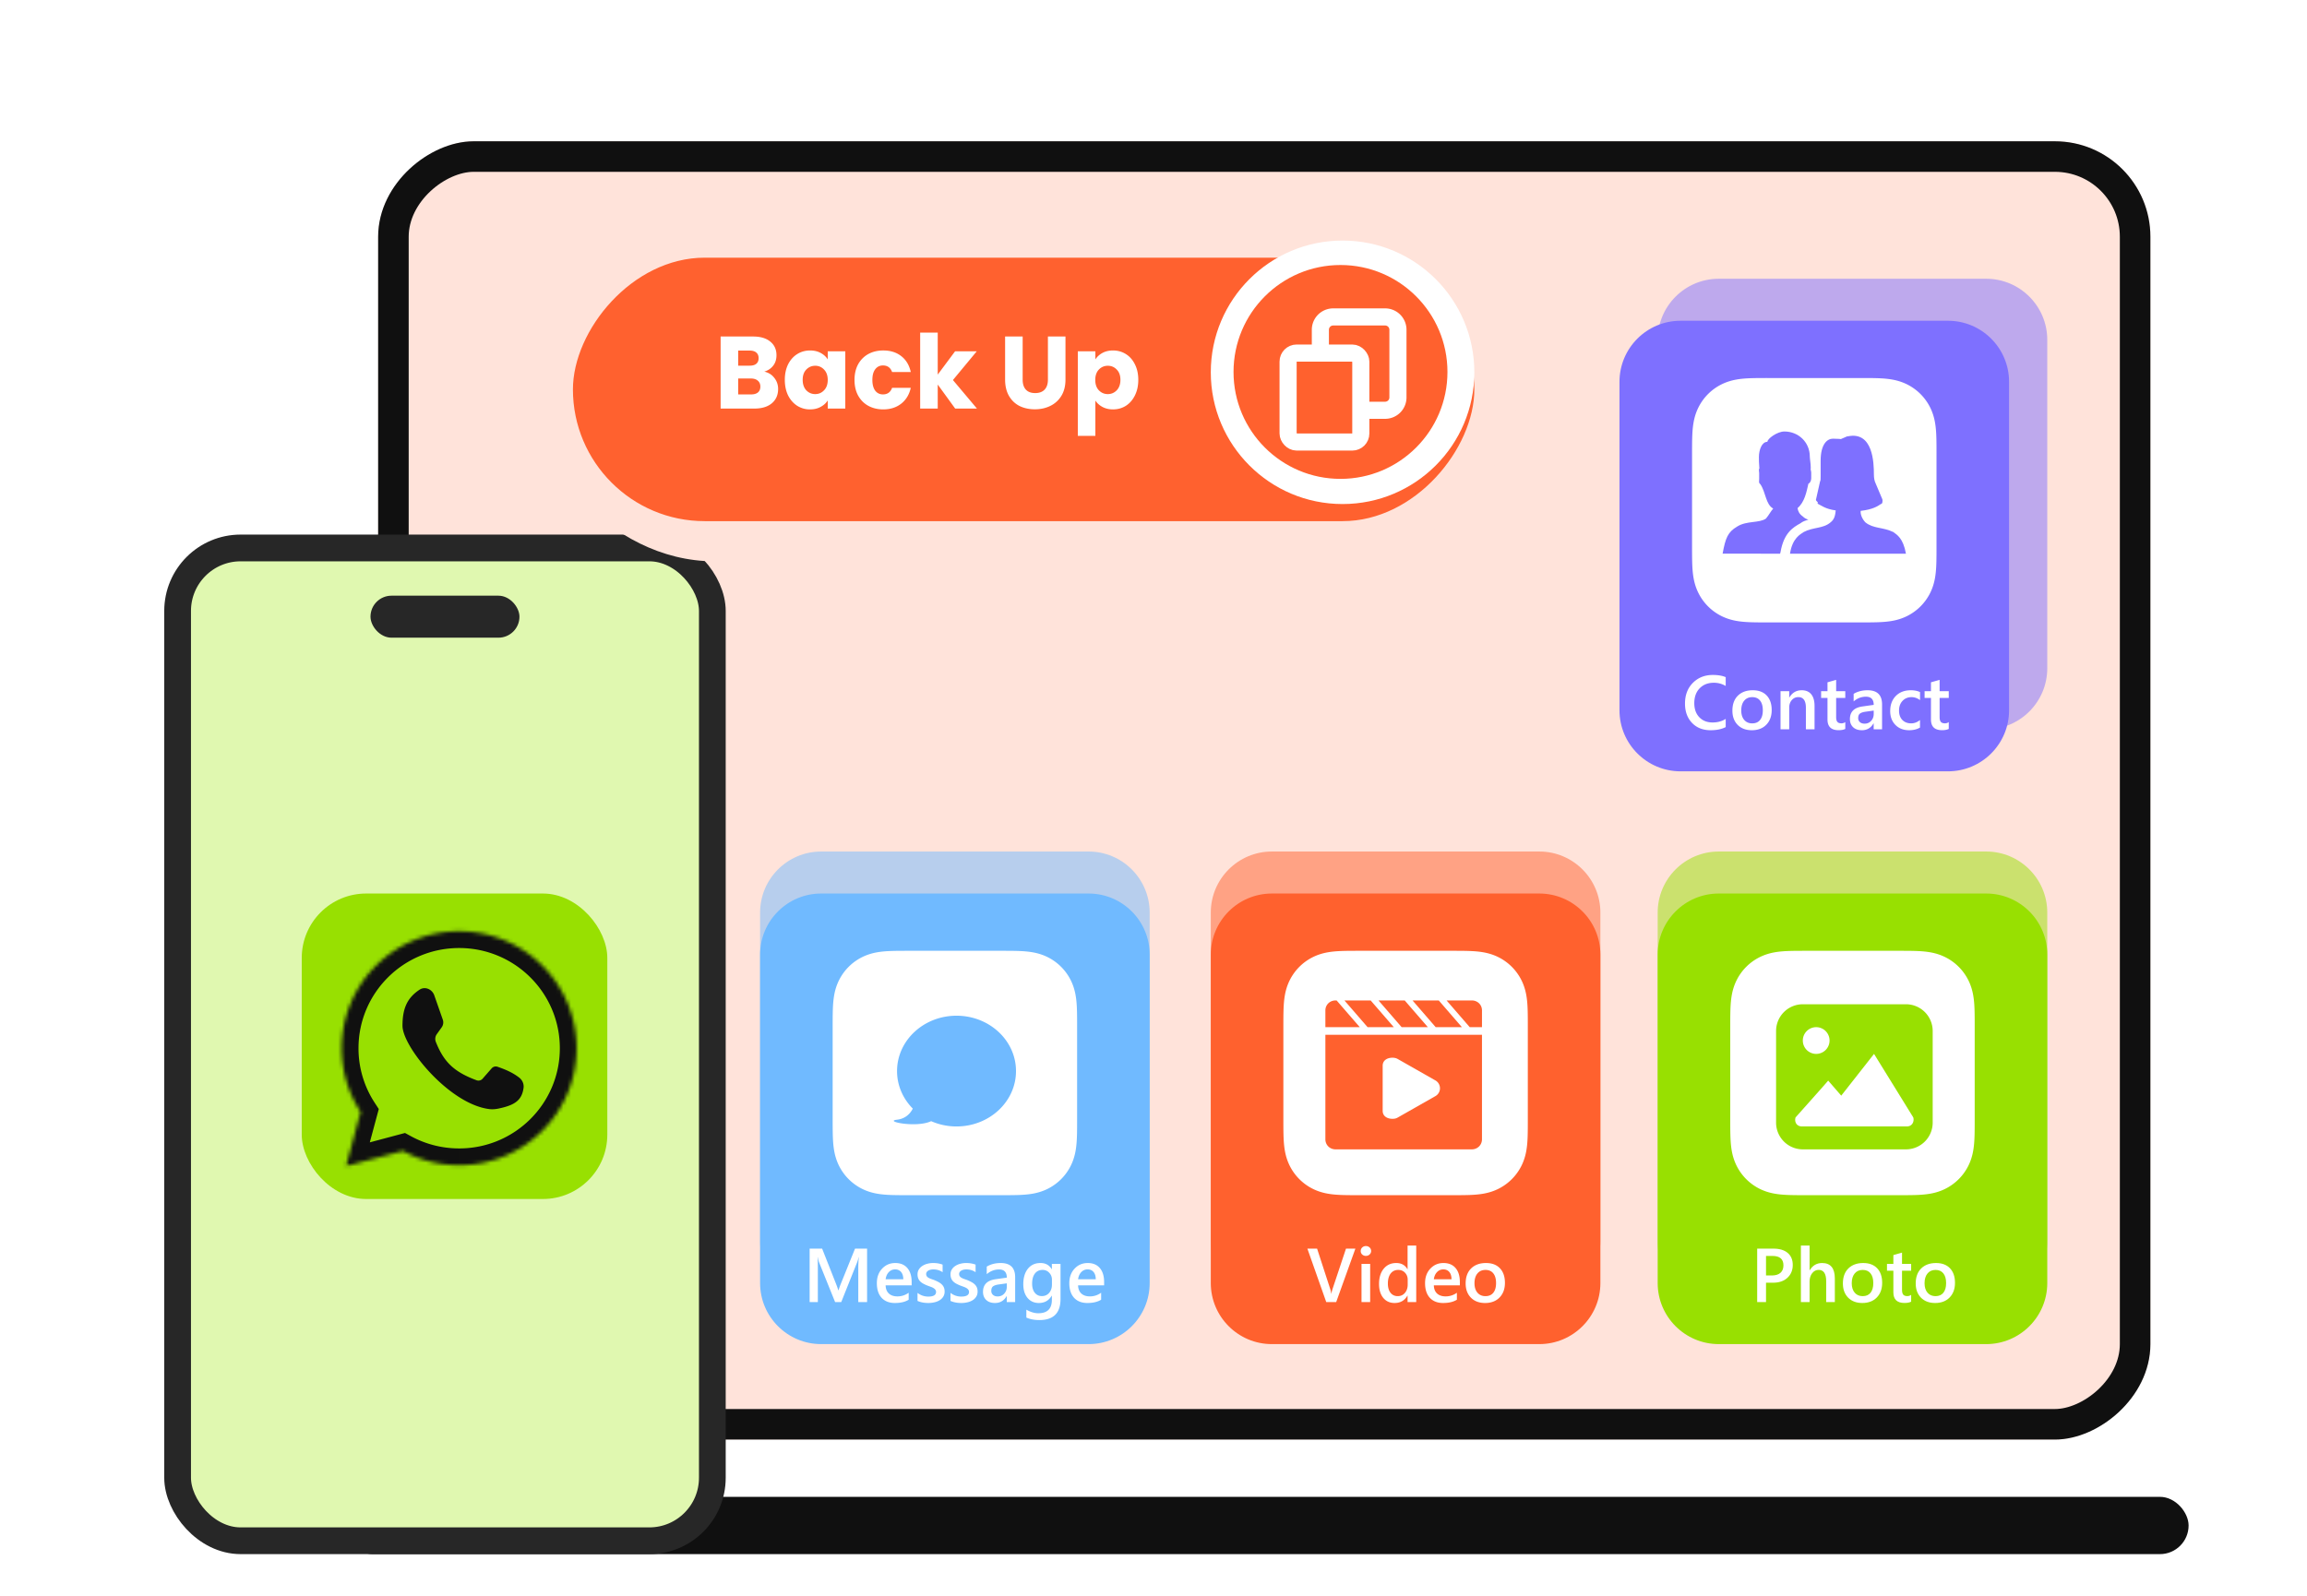 <svg xmlns="http://www.w3.org/2000/svg" width="604" height="418" fill="none"><g filter="url(#a)"><rect width="340" height="464" x="563" y="37" fill="#FFE3DA" rx="25" transform="rotate(90 563 37)"/><rect width="332" height="456" x="559" y="41" stroke="#101010" stroke-width="8" rx="21" transform="rotate(90 559 41)"/></g><rect width="483" height="15" x="90" y="392" fill="#101010" rx="7.5"/><rect width="39" height="11" x="100" y="156" fill="#272727" rx="5.5"/><rect width="140" height="260" x="46.5" y="143.5" fill="#E0F8B0" stroke="#272727" stroke-width="7" rx="16.5"/><rect width="80" height="80" x="79" y="234" fill="#98E001" rx="16.863"/><mask id="b" fill="#fff"><path fill-rule="evenodd" d="M120.216 305.15c16.981 0 30.747-13.715 30.747-30.634 0-16.918-13.766-30.633-30.747-30.633s-30.747 13.715-30.747 30.633c0 6.15 1.819 11.877 4.95 16.675l-3.814 14.183 14.868-3.969a30.7 30.7 0 0 0 14.743 3.745" clip-rule="evenodd"/></mask><path fill="#101010" d="m94.419 291.191 4.242 1.141.51-1.896-1.074-1.645zm-3.814 14.183-4.242-1.14-1.976 7.346 7.35-1.962zm14.868-3.969 2.103-3.856-1.541-.84-1.695.452zm41.097-26.889c0 14.478-11.784 26.241-26.354 26.241v8.785c19.391 0 35.139-15.666 35.139-35.026zm-26.354-26.241c14.57 0 26.354 11.764 26.354 26.241h8.785c0-19.359-15.748-35.026-35.139-35.026zm-26.355 26.241c0-14.477 11.784-26.241 26.355-26.241v-8.785c-19.392 0-35.14 15.667-35.14 35.026zm4.236 14.275a26 26 0 0 1-4.236-14.275h-8.785a34.8 34.8 0 0 0 5.664 19.076zm-3.25 17.724 3.814-14.183-8.484-2.281-3.814 14.183zm9.493-9.354-14.868 3.97 2.265 8.487 14.869-3.969zm15.876 3.596c-4.59 0-8.892-1.164-12.64-3.208l-4.206 7.712a35.1 35.1 0 0 0 16.846 4.281z" mask="url(#b)"/><path fill="#101010" d="m113.706 260.68 2.224 6.351a2.2 2.2 0 0 1-.286 2.002l-1.28 1.791a2.12 2.12 0 0 0-.264 2.01c2.077 5.265 4.761 7.881 10.671 10.07a1.44 1.44 0 0 0 1.578-.409l2.367-2.705a1.44 1.44 0 0 1 1.557-.419c2.653.921 4.169 1.708 5.615 2.801.849.642 1.329 1.68 1.185 2.734-.447 3.273-2.32 4.524-6.541 5.406-.78.163-1.58.24-2.372.146-10.491-1.245-22.785-16.303-22.785-21.83 0-4.584 1.266-7.322 4.474-9.447 1.429-.947 3.291-.12 3.857 1.499"/><rect width="39" height="11" x="97" y="156" fill="#272727" rx="5.5"/><g filter="url(#c)" opacity=".5"><path fill="#FF612E" d="M403 223h-70c-8.837 0-16 7.163-16 16v86c0 8.837 7.163 16 16 16h70c8.837 0 16-7.163 16-16v-86c0-8.837-7.163-16-16-16"/></g><g filter="url(#d)" opacity=".5"><path fill="#7E70FF" d="M520 73h-70c-8.837 0-16 7.163-16 16v86c0 8.837 7.163 16 16 16h70c8.837 0 16-7.163 16-16V89c0-8.837-7.163-16-16-16"/></g><g filter="url(#e)" opacity=".5"><path fill="#70BAFF" d="M285 223h-70c-8.837 0-16 7.163-16 16v86c0 8.837 7.163 16 16 16h70c8.837 0 16-7.163 16-16v-86c0-8.837-7.163-16-16-16"/></g><g filter="url(#f)" opacity=".5"><path fill="#98E001" d="M520 223h-70c-8.837 0-16 7.163-16 16v86c0 8.837 7.163 16 16 16h70c8.837 0 16-7.163 16-16v-86c0-8.837-7.163-16-16-16"/></g><g filter="url(#g)"><path fill="#FF612E" d="M403 234h-70c-8.837 0-16 7.163-16 16v86c0 8.837 7.163 16 16 16h70c8.837 0 16-7.163 16-16v-86c0-8.837-7.163-16-16-16"/></g><path fill="#fff" d="M354.857 326.996 349.828 341h-2.598l-4.941-14.004h2.539l3.457 10.625q.166.508.254 1.182h.039q.069-.557.283-1.201l3.535-10.606zm2.745 1.904q-.558 0-.957-.361a1.2 1.2 0 0 1-.391-.918q0-.556.391-.928.399-.37.957-.371.576 0 .976.371.4.372.401.928 0 .527-.401.908a1.38 1.38 0 0 1-.976.371m1.123 12.1h-2.266v-10h2.266zm12.06 0h-2.265v-1.699h-.04q-1.093 1.933-3.369 1.933-1.845 0-2.959-1.338-1.103-1.347-1.103-3.662 0-2.48 1.221-3.974 1.23-1.494 3.271-1.494 2.022 0 2.939 1.621h.04v-6.192h2.265zm-2.236-4.57v-1.309q0-1.065-.694-1.807-.693-.742-1.767-.742-1.27 0-2.002.948-.723.947-.723 2.626 0 1.524.694 2.413.703.879 1.884.879 1.162 0 1.885-.85.723-.86.723-2.158m13.662.185h-6.816q.039 1.388.849 2.139.82.752 2.246.752a4.94 4.94 0 0 0 2.94-.957v1.826q-1.368.86-3.614.859-2.207 0-3.466-1.357-1.25-1.368-1.25-3.838 0-2.334 1.377-3.799 1.386-1.474 3.437-1.474 2.05 0 3.174 1.318 1.123 1.319 1.123 3.662zm-2.188-1.601q-.009-1.221-.576-1.895-.566-.683-1.562-.683-.977 0-1.66.712-.674.713-.83 1.866zm8.78 6.22q-2.315 0-3.701-1.396-1.377-1.407-1.377-3.721 0-2.519 1.435-3.935 1.445-1.416 3.887-1.416 2.344 0 3.652 1.377 1.31 1.377 1.309 3.818 0 2.392-1.416 3.838-1.407 1.435-3.789 1.435m.107-8.662q-1.328 0-2.099.928-.772.927-.772 2.559 0 1.572.781 2.48.782.899 2.09.899 1.338 0 2.051-.889.723-.89.723-2.529 0-1.651-.723-2.549-.713-.899-2.051-.899"/><path fill="#fff" fill-rule="evenodd" d="M400 269.02q.001-1.147-.004-2.293c-.005-.643-.012-1.288-.029-1.931-.037-1.402-.121-2.817-.369-4.203-.253-1.408-.666-2.718-1.317-3.997a13.43 13.43 0 0 0-5.877-5.877c-1.278-.65-2.587-1.063-3.994-1.316-1.388-.249-2.803-.332-4.205-.37q-.966-.024-1.932-.029-1.146-.005-2.293-.004h-23.96q-1.145-.001-2.292.004-.967.005-1.932.029c-1.402.038-2.818.121-4.205.37-1.406.253-2.716.666-3.994 1.316a13.43 13.43 0 0 0-5.876 5.877c-.652 1.279-1.065 2.589-1.318 3.997-.248 1.386-.332 2.801-.369 4.203a96 96 0 0 0-.029 1.931q-.006 1.147-.005 2.293v23.96q-.001 1.147.005 2.293.005.966.029 1.931c.037 1.402.121 2.817.369 4.204.253 1.408.666 2.718 1.318 3.997a13.4 13.4 0 0 0 2.472 3.402 13.4 13.4 0 0 0 3.404 2.474c1.278.65 2.588 1.063 3.994 1.316 1.387.248 2.803.333 4.205.37q.965.024 1.932.029 1.147.005 2.292.004h23.96q1.147.001 2.293-.004a96 96 0 0 0 1.932-.029c1.402-.037 2.817-.122 4.205-.37 1.407-.253 2.716-.666 3.994-1.316a13.4 13.4 0 0 0 3.404-2.474 13.4 13.4 0 0 0 2.473-3.402c.651-1.279 1.064-2.589 1.317-3.997.248-1.387.332-2.802.369-4.204.017-.643.024-1.288.029-1.931q.005-1.147.004-2.293z" clip-rule="evenodd"/><path fill="#FF612E" fill-rule="evenodd" d="m358.854 262 6.06 7h-6.865l-6.061-7zm17.831 0 6.059 7h-6.864l-6.061-7zm-8.914 0 6.061 7h-6.866l-6.06-7zm17.56 0c1.513 0 2.673 1.138 2.669 2.624V269h-3.207l-6.061-7zm-35.39 0 6.065 7H347v-4.376c0-1.486 1.161-2.624 2.674-2.624zM347 298.354c0 1.499 1.16 2.646 2.673 2.646h35.654c1.513 0 2.673-1.147 2.673-2.646V271h-41zM364.57 277c-1.371 0-2.57.673-2.57 2.104v11.792c0 1.43 1.199 2.104 2.57 2.104.514 0 .943-.082 1.372-.335l9.774-5.557a2.367 2.367 0 0 0 0-4.212l-9.774-5.561c-.429-.253-.942-.335-1.372-.335" clip-rule="evenodd"/><g filter="url(#h)"><path fill="#98E001" d="M520 234h-70c-8.837 0-16 7.163-16 16v86c0 8.837 7.163 16 16 16h70c8.837 0 16-7.163 16-16v-86c0-8.837-7.163-16-16-16"/></g><path fill="#fff" fill-rule="evenodd" d="M517 269.02q.001-1.147-.004-2.293c-.005-.643-.012-1.288-.029-1.931-.037-1.402-.121-2.817-.369-4.203-.253-1.408-.666-2.718-1.317-3.997a13.43 13.43 0 0 0-5.877-5.877c-1.278-.65-2.587-1.063-3.994-1.316-1.388-.249-2.803-.332-4.205-.37q-.966-.024-1.932-.029-1.146-.005-2.293-.004h-23.96q-1.145-.001-2.292.004-.967.005-1.932.029c-1.402.038-2.818.121-4.205.37-1.406.253-2.716.666-3.994 1.316a13.43 13.43 0 0 0-5.876 5.877c-.652 1.279-1.065 2.589-1.318 3.997-.248 1.386-.332 2.801-.369 4.203a96 96 0 0 0-.029 1.931q-.006 1.147-.005 2.293v23.96q-.001 1.147.005 2.293.005.966.029 1.931c.037 1.402.121 2.817.369 4.204.253 1.408.666 2.718 1.318 3.997a13.4 13.4 0 0 0 2.472 3.402 13.4 13.4 0 0 0 3.404 2.474c1.278.65 2.588 1.063 3.994 1.316 1.387.248 2.803.333 4.205.37q.965.024 1.932.029 1.147.005 2.292.004h23.96q1.147.001 2.293-.004a96 96 0 0 0 1.932-.029c1.402-.037 2.817-.122 4.205-.37 1.407-.253 2.716-.666 3.994-1.316a13.4 13.4 0 0 0 3.404-2.474 13.4 13.4 0 0 0 2.473-3.402c.651-1.279 1.064-2.589 1.317-3.997.248-1.387.332-2.802.369-4.204.017-.643.024-1.288.029-1.931q.005-1.147.004-2.293z" clip-rule="evenodd"/><path fill="#98E001" fill-rule="evenodd" d="M499 301a7 7 0 0 0 7-7v-24a7 7 0 0 0-7-7h-27a7 7 0 0 0-7 7v24a7 7 0 0 0 7 7h27m-11.777-6h-15.407c-1.588 0-2.049-1.367-1.712-2.374q8.185-9.173 8.538-9.631l3.415 3.94L490.645 276l10.269 16.626c.303.971-.177 2.374-1.712 2.374zm-9.248-20.025a3.503 3.503 0 0 0 0-4.95 3.503 3.503 0 0 0-4.95 0 3.503 3.503 0 0 0 0 4.95 3.503 3.503 0 0 0 4.95 0" clip-rule="evenodd"/><path fill="#fff" d="M462.365 335.922V341h-2.314v-14.004h4.248q2.412 0 3.74 1.123 1.328 1.124 1.328 3.164t-1.387 3.34q-1.386 1.299-3.75 1.299zm0-7.012v5.117h1.504q1.494 0 2.276-.693.78-.693.781-1.953 0-2.47-2.871-2.471zM480.383 341h-2.266v-5.469q0-2.969-1.982-2.969-.996 0-1.68.86t-.684 2.197V341h-2.275v-14.805h2.275v6.465h.04q1.132-1.894 3.242-1.894 3.33 0 3.33 4.072zm7.187.234q-2.314 0-3.701-1.396-1.377-1.407-1.377-3.721 0-2.519 1.436-3.935 1.445-1.416 3.886-1.416 2.344 0 3.653 1.377 1.308 1.377 1.308 3.818 0 2.392-1.416 3.838-1.406 1.435-3.789 1.435m.108-8.662q-1.329 0-2.1.928-.771.927-.771 2.559 0 1.572.781 2.48.781.899 2.09.899 1.337 0 2.051-.889.722-.89.722-2.529 0-1.651-.722-2.549-.714-.899-2.051-.899m12.685 8.321q-.663.332-1.748.332-2.91 0-2.91-2.793v-5.655h-1.67V331h1.67v-2.314l2.266-.645V331h2.392v1.777h-2.392v5q0 .89.322 1.27.322.381 1.074.381.576 0 .996-.332zm6.27.341q-2.315 0-3.701-1.396-1.377-1.407-1.377-3.721 0-2.519 1.435-3.935 1.446-1.416 3.887-1.416 2.344 0 3.652 1.377 1.31 1.377 1.309 3.818 0 2.392-1.416 3.838-1.407 1.435-3.789 1.435m.107-8.662q-1.328 0-2.099.928-.772.927-.772 2.559 0 1.572.781 2.48.782.899 2.09.899 1.338 0 2.051-.889.723-.89.723-2.529 0-1.651-.723-2.549-.713-.899-2.051-.899"/><g filter="url(#i)"><path fill="#7E70FF" d="M510 84h-70c-8.837 0-16 7.163-16 16v86c0 8.837 7.163 16 16 16h70c8.837 0 16-7.163 16-16v-86c0-8.837-7.163-16-16-16"/></g><path fill="#fff" fill-rule="evenodd" d="M507 119.02q.001-1.146-.004-2.293c-.005-.643-.012-1.288-.029-1.931-.037-1.402-.121-2.817-.369-4.203-.253-1.408-.666-2.718-1.317-3.997a13.43 13.43 0 0 0-5.877-5.877c-1.278-.65-2.587-1.063-3.994-1.316-1.388-.25-2.803-.332-4.205-.37a97 97 0 0 0-1.932-.029Q488.127 99 486.98 99h-23.96q-1.145-.001-2.292.004-.967.005-1.932.03c-1.402.037-2.818.12-4.205.37-1.406.252-2.716.665-3.994 1.315a13.43 13.43 0 0 0-5.876 5.877c-.652 1.279-1.065 2.589-1.318 3.997-.248 1.386-.332 2.801-.369 4.203a96 96 0 0 0-.029 1.931q-.006 1.147-.005 2.293v23.96q-.001 1.146.005 2.293.005.965.029 1.931c.037 1.402.121 2.817.369 4.204.253 1.408.666 2.718 1.318 3.997a13.4 13.4 0 0 0 2.472 3.402 13.4 13.4 0 0 0 3.404 2.474c1.278.65 2.588 1.063 3.994 1.316 1.387.248 2.803.333 4.205.37q.965.024 1.932.029 1.147.005 2.292.004h23.96q1.147.001 2.293-.004a96 96 0 0 0 1.932-.029c1.402-.037 2.817-.122 4.205-.37 1.407-.253 2.716-.666 3.994-1.316a13.4 13.4 0 0 0 3.404-2.474 13.4 13.4 0 0 0 2.473-3.402c.651-1.279 1.064-2.589 1.317-3.997.248-1.387.332-2.802.369-4.204.017-.643.024-1.288.029-1.931q.005-1.147.004-2.293z" clip-rule="evenodd"/><path fill="#7E70FF" fill-rule="evenodd" d="M488.388 136.802c2.098 1.688 4.566 1.206 7.303 2.532.965.723 2.569 1.568 3.309 5.666h-30.354c.616-4.098 2.727-5.063 3.578-5.666 2.468-1.326 5.059-.844 7.034-2.532 1.109-.843 1.234-2.048 1.357-3.134-2.715-.362-3.837-1.325-4.812-1.808.486-.24-.371-.602-.371-.964l1.111-4.943c.123.159.123-.964.123-1.325v-3.979c0-4.339 1.728-5.767 3.208-5.767 1.358 0 2.098.102 2.098.102l1.111-.482c.246-.121.493-.241.739-.241 6.541-1.327 6.788 6.871 6.788 10.005 0 .844.123 1.687.493 2.411l1.728 4.099c.123.361 0 1.28-.37 1.205-.864.602-2.175 1.446-5.307 1.808-.123.965.434 2.17 1.234 3.013m-14.93-.723c-.741.242-1.515.483-2.085.965-1.965 1.085-4.332 2.531-5.195 7.473l-.124.483H451c.741-4.098 1.358-5.666 3.825-7.113 2.468-1.566 5.747-.843 7.527-2.085.864-1.048 1.234-1.892 1.895-2.615-2.018-1.131-1.895-4.219-3.375-6.39-.494-.361-.3-.844-.3-1.446v-1.446c0-.483-.194-.965.053-1.206-.123-1.206-.123-2.411-.123-3.014 0-1.808.74-3.978 2.221-3.978 0-.825 2.591-2.707 4.441-2.707 3.703 0 6.664 2.828 6.664 6.564 0 .603.252 1.808.252 3.014-.129.362.118.723.118 1.206v1.446c0 .603-.247 1.215-.74 1.447-.494 2.17-.987 4.822-2.839 6.389.124.844.495 1.567 1.358 2.169.494.483.987.724 1.481.844" clip-rule="evenodd"/><path fill="#fff" d="M451.809 190.414q-1.582.82-3.936.82-3.047 0-4.883-1.923t-1.836-5.049q0-3.36 2.061-5.43 2.07-2.07 5.224-2.07 2.032 0 3.37.576v2.305a6 6 0 0 0-3.125-.84q-2.276 0-3.692 1.455-1.406 1.454-1.406 3.887 0 2.314 1.318 3.691 1.319 1.367 3.467 1.367 1.983 0 3.438-.937zm6.836.82q-2.314 0-3.702-1.396-1.377-1.407-1.377-3.721 0-2.519 1.436-3.935 1.445-1.416 3.887-1.416 2.344 0 3.652 1.377 1.309 1.376 1.309 3.818 0 2.392-1.416 3.838-1.407 1.435-3.789 1.435m.107-8.662q-1.327 0-2.1.928-.771.927-.771 2.559 0 1.572.781 2.48.782.899 2.09.899 1.338 0 2.051-.889.722-.89.722-2.529 0-1.651-.722-2.549-.713-.899-2.051-.899M475.07 191h-2.265v-5.635q0-2.803-1.983-2.803-1.035 0-1.709.782-.674.771-.674 1.953V191h-2.275v-10h2.275v1.66h.04q1.122-1.894 3.242-1.894 1.63 0 2.49 1.064.86 1.054.859 3.057zm8.047-.107q-.664.332-1.748.332-2.91 0-2.91-2.793v-5.655h-1.67V181h1.67v-2.314l2.266-.645V181h2.392v1.777h-2.392v5q0 .89.322 1.27.322.381 1.074.381.576 0 .996-.332zm9.629.107h-2.197v-1.562h-.039q-1.035 1.796-3.037 1.796-1.475 0-2.315-.8-.83-.801-.83-2.12 0-2.832 3.262-3.3l2.969-.42q0-2.139-2.032-2.139-1.786 0-3.222 1.231v-1.983q1.581-.937 3.652-.937 3.789 0 3.789 3.73zm-2.187-4.912-2.1.293q-.977.126-1.475.478-.488.342-.488 1.211 0 .635.449 1.045.459.4 1.221.401 1.035 0 1.709-.723.684-.732.684-1.836zm12.119 4.453q-1.201.693-2.842.693-2.226 0-3.594-1.386-1.367-1.397-1.367-3.614 0-2.47 1.465-3.964 1.475-1.504 3.935-1.504 1.368 0 2.413.478v2.11q-1.045-.782-2.227-.782-1.436 0-2.354.977-.918.967-.918 2.539 0 1.552.86 2.451.869.899 2.324.899 1.22 0 2.305-.87zm7.529.352q-.664.332-1.748.332-2.91 0-2.91-2.793v-5.655h-1.67V181h1.67v-2.314l2.265-.645V181h2.393v1.777h-2.393v5q0 .89.323 1.27.322.381 1.074.381.576 0 .996-.332z"/><g filter="url(#j)"><path fill="#70BAFF" d="M285 234h-70c-8.837 0-16 7.163-16 16v86c0 8.837 7.163 16 16 16h70c8.837 0 16-7.163 16-16v-86c0-8.837-7.163-16-16-16"/></g><path fill="#fff" fill-rule="evenodd" d="M282 269.02q.001-1.147-.004-2.293c-.005-.643-.012-1.288-.029-1.931-.037-1.402-.121-2.817-.369-4.203-.253-1.408-.666-2.718-1.317-3.997a13.43 13.43 0 0 0-5.877-5.877c-1.278-.65-2.587-1.063-3.994-1.316-1.388-.249-2.803-.332-4.205-.37q-.966-.024-1.932-.029-1.146-.005-2.293-.004h-23.96q-1.145-.001-2.292.004-.967.005-1.932.029c-1.402.038-2.818.121-4.205.37-1.406.253-2.716.666-3.994 1.316a13.43 13.43 0 0 0-5.876 5.877c-.652 1.279-1.065 2.589-1.318 3.997-.248 1.386-.332 2.801-.369 4.203a96 96 0 0 0-.029 1.931q-.006 1.147-.005 2.293v23.96q-.001 1.147.005 2.293.005.966.029 1.931c.037 1.402.121 2.817.369 4.204.253 1.408.666 2.718 1.318 3.997a13.4 13.4 0 0 0 2.472 3.402 13.4 13.4 0 0 0 3.404 2.474c1.278.65 2.588 1.063 3.994 1.316 1.387.248 2.803.333 4.205.37q.965.024 1.932.029 1.147.005 2.292.004h23.96q1.147.001 2.293-.004a96 96 0 0 0 1.932-.029c1.402-.037 2.817-.122 4.205-.37 1.407-.253 2.716-.666 3.994-1.316a13.4 13.4 0 0 0 3.404-2.474 13.4 13.4 0 0 0 2.473-3.402c.651-1.279 1.064-2.589 1.317-3.997.248-1.387.332-2.802.369-4.204.017-.643.024-1.288.029-1.931q.005-1.147.004-2.293z" clip-rule="evenodd"/><path fill="#70BAFF" fill-rule="evenodd" d="M250.43 295c8.6 0 15.571-6.492 15.571-14.5S259.03 266 250.43 266s-15.571 6.492-15.571 14.5c0 3.792 1.563 7.244 4.122 9.827-.66 1.31-1.924 2.654-4.123 2.905-3.604.41 5.067 2.213 8.928.385A16.5 16.5 0 0 0 250.43 295" clip-rule="evenodd"/><path fill="#fff" d="M227.012 341h-2.305v-9.062q0-1.114.137-2.725h-.039q-.215.918-.381 1.318L220.244 341h-1.601l-4.19-10.391q-.176-.459-.371-1.396h-.039q.078.84.078 2.744V341h-2.148v-14.004h3.271l3.682 9.326q.42 1.074.547 1.602h.048q.362-1.104.586-1.641l3.75-9.287h3.155zm11.67-4.385h-6.817q.039 1.388.85 2.139.82.752 2.246.752 1.602 0 2.939-.957v1.826q-1.366.86-3.613.859-2.207 0-3.467-1.357-1.25-1.368-1.25-3.838 0-2.334 1.377-3.799 1.387-1.474 3.438-1.474 2.05 0 3.174 1.318 1.122 1.319 1.123 3.662zm-2.188-1.601q-.009-1.221-.576-1.895-.566-.683-1.563-.683-.976 0-1.66.712-.674.713-.83 1.866zm3.721 5.674v-2.1q1.269.966 2.803.967 2.05 0 2.05-1.211a.93.93 0 0 0-.175-.576 1.6 1.6 0 0 0-.479-.43 3.6 3.6 0 0 0-.703-.332l-.899-.332a10 10 0 0 1-1.113-.518 3.5 3.5 0 0 1-.82-.615 2.4 2.4 0 0 1-.488-.791 2.9 2.9 0 0 1-.166-1.025q0-.723.341-1.27.342-.556.918-.928a4.3 4.3 0 0 1 1.309-.566q.732-.195 1.514-.195 1.386 0 2.48.42v1.982q-1.054-.723-2.422-.723-.43 0-.781.088-.342.088-.586.244-.245.157-.381.381a.88.88 0 0 0-.137.479q0 .322.137.547.137.224.401.4.273.166.644.312.381.138.869.303.645.264 1.153.537.518.274.878.625.362.342.557.801.195.45.195 1.074 0 .762-.351 1.328a2.9 2.9 0 0 1-.938.938 4.3 4.3 0 0 1-1.357.547 6.8 6.8 0 0 1-1.611.185q-1.64 0-2.842-.546m8.633 0v-2.1q1.269.966 2.802.967 2.051 0 2.051-1.211a.93.93 0 0 0-.176-.576 1.6 1.6 0 0 0-.478-.43 3.6 3.6 0 0 0-.703-.332q-.4-.147-.899-.332a10 10 0 0 1-1.113-.518 3.5 3.5 0 0 1-.82-.615 2.4 2.4 0 0 1-.489-.791 2.9 2.9 0 0 1-.166-1.025q0-.723.342-1.27.342-.556.918-.928a4.3 4.3 0 0 1 1.309-.566q.733-.195 1.513-.195 1.388 0 2.481.42v1.982q-1.054-.723-2.422-.723-.43 0-.781.088-.342.088-.586.244-.244.157-.381.381a.88.88 0 0 0-.137.479q0 .322.137.547.137.224.4.4.275.166.645.312.381.138.869.303.645.264 1.152.537.518.274.879.625.362.342.557.801.195.45.195 1.074 0 .762-.351 1.328a2.9 2.9 0 0 1-.938.938 4.3 4.3 0 0 1-1.357.547 6.8 6.8 0 0 1-1.612.185q-1.64 0-2.841-.546m16.933.312h-2.197v-1.562h-.039q-1.036 1.796-3.037 1.796-1.475 0-2.315-.8-.83-.801-.83-2.12 0-2.832 3.262-3.3l2.969-.42q0-2.139-2.032-2.139-1.786 0-3.222 1.231v-1.983q1.582-.937 3.652-.937 3.789 0 3.789 3.73zm-2.187-4.912-2.1.293q-.976.127-1.474.478-.489.342-.489 1.211 0 .635.449 1.045.459.4 1.221.401 1.035 0 1.709-.723.684-.732.684-1.836zm14.062 4.111q0 5.508-5.537 5.508-1.953 0-3.408-.654v-2.071q1.64.938 3.115.938 3.564 0 3.565-3.506v-1.094h-.039q-1.123 1.914-3.379 1.914-1.827 0-2.95-1.328-1.113-1.338-1.113-3.584 0-2.549 1.201-4.052 1.201-1.504 3.301-1.504 1.983 0 2.94 1.621h.039V331h2.265zm-2.246-3.779v-1.299q0-1.054-.703-1.797-.693-.752-1.738-.752-1.29 0-2.022.957-.722.947-.722 2.657 0 1.474.693 2.363.703.879 1.855.879 1.172 0 1.905-.84.732-.85.732-2.168m13.662.195h-6.816q.039 1.388.849 2.139.82.752 2.247.752 1.6 0 2.939-.957v1.826q-1.367.86-3.613.859-2.207 0-3.467-1.357-1.25-1.368-1.25-3.838 0-2.334 1.377-3.799 1.386-1.474 3.437-1.474t3.174 1.318q1.123 1.319 1.123 3.662zm-2.187-1.601q-.01-1.221-.576-1.895-.567-.683-1.563-.683-.976 0-1.66.712-.674.713-.83 1.866z"/><rect width="261" height="100" x="137" y="47" fill="#FFE3DA" rx="50"/><g filter="url(#k)"><rect width="236" height="69" fill="#FF612F" rx="34.5" transform="matrix(-1 0 0 1 386 63)"/></g><circle cx="34.5" cy="34.5" r="34.5" fill="#fff" transform="matrix(-1 0 0 1 386 63)"/><path fill="#fff" d="M200.093 97.322q1.64.35 2.634 1.64.995 1.263.995 2.903 0 2.366-1.667 3.764-1.64 1.371-4.597 1.371h-8.791V88.127h8.495q2.876 0 4.49 1.318 1.64 1.317 1.64 3.575 0 1.668-.887 2.77-.861 1.101-2.312 1.532m-6.829-1.56h3.011q1.129.001 1.721-.484.618-.51.618-1.478t-.618-1.479q-.592-.51-1.721-.51h-3.011zm3.387 7.528q1.157 0 1.775-.511.645-.537.645-1.532t-.672-1.56q-.646-.564-1.801-.564h-3.334v4.167zm8.823-3.818q0-2.31.861-4.06.887-1.746 2.392-2.687 1.506-.941 3.361-.941 1.585 0 2.769.645 1.21.645 1.855 1.694v-2.124h4.597V107h-4.597v-2.124q-.673 1.049-1.882 1.694-1.184.645-2.769.645a6.17 6.17 0 0 1-3.334-.941q-1.505-.968-2.392-2.715-.861-1.774-.861-4.087m11.238.027q0-1.72-.968-2.715a3.06 3.06 0 0 0-2.312-.995q-1.371 0-2.339.995-.94.968-.941 2.688 0 1.722.941 2.743.968.994 2.339.994t2.312-.994q.968-.996.968-2.716m7.009 0q0-2.338.941-4.086.968-1.747 2.661-2.688 1.721-.941 3.925-.941 2.823 0 4.705 1.478 1.91 1.479 2.5 4.167h-4.893q-.618-1.72-2.392-1.72-1.264 0-2.017.994-.752.969-.752 2.796 0 1.828.752 2.823.753.968 2.017.968 1.774 0 2.392-1.721h4.893q-.59 2.635-2.5 4.141-1.908 1.505-4.705 1.505-2.204 0-3.925-.941-1.693-.94-2.661-2.688-.941-1.747-.941-4.087M250.08 107l-4.57-6.291V107h-4.598V87.106h4.598V98.1L250.053 92h5.672l-6.237 7.527 6.291 7.474zm17.665-18.873V99.42q0 1.694.833 2.607.833.915 2.447.914 1.612 0 2.473-.914.86-.913.86-2.607V88.127h4.597v11.265q0 2.527-1.075 4.274a6.87 6.87 0 0 1-2.903 2.635q-1.801.887-4.033.887t-4.006-.86q-1.748-.888-2.769-2.635-1.021-1.774-1.021-4.301V88.127zm19.036 5.996q.672-1.05 1.855-1.694 1.182-.645 2.769-.645 1.856 0 3.36.94 1.506.942 2.366 2.689.887 1.747.887 4.06 0 2.311-.887 4.086-.86 1.748-2.366 2.715-1.505.94-3.36.941-1.56 0-2.769-.645-1.183-.645-1.855-1.667v9.248h-4.597V91.999h4.597zm6.56 5.35q0-1.722-.968-2.689-.941-.995-2.339-.995-1.371 0-2.339.995-.94.995-.941 2.715 0 1.72.941 2.716.968.994 2.339.994t2.339-.994q.968-1.021.968-2.743"/><circle cx="28.004" cy="28.004" r="28.004" fill="#FF612E" transform="matrix(-1 0 0 1 378.961 69.402)"/><rect width="19.036" height="23.297" x="337.24" y="92.463" stroke="#fff" stroke-width="4.481" rx="2.24"/><path stroke="#fff" stroke-linecap="round" stroke-linejoin="round" stroke-width="4.481" d="M345.688 90.222v-3.861a3.36 3.36 0 0 1 3.36-3.361h13.589a3.36 3.36 0 0 1 3.361 3.36v17.724a3.36 3.36 0 0 1-3.361 3.36h-4.122"/><defs><filter id="a" width="494.8" height="370.8" x="83.6" y="21.6" color-interpolation-filters="sRGB" filterUnits="userSpaceOnUse"><feFlood flood-opacity="0" result="BackgroundImageFix"/><feColorMatrix in="SourceAlpha" result="hardAlpha" values="0 0 0 0 0 0 0 0 0 0 0 0 0 0 0 0 0 0 127 0"/><feOffset/><feGaussianBlur stdDeviation="7.7"/><feComposite in2="hardAlpha" operator="out"/><feColorMatrix values="0 0 0 0 0.119 0 0 0 0 0.227 0 0 0 0 0.506 0 0 0 0.14 0"/><feBlend in2="BackgroundImageFix" result="effect1_dropShadow_5203_10171"/><feBlend in="SourceGraphic" in2="effect1_dropShadow_5203_10171" result="shape"/></filter><filter id="c" width="148.2" height="164.2" x="293.9" y="199.9" color-interpolation-filters="sRGB" filterUnits="userSpaceOnUse"><feFlood flood-opacity="0" result="BackgroundImageFix"/><feGaussianBlur in="BackgroundImageFix" stdDeviation="11.55"/><feComposite in2="SourceAlpha" operator="in" result="effect1_backgroundBlur_5203_10171"/><feBlend in="SourceGraphic" in2="effect1_backgroundBlur_5203_10171" result="shape"/></filter><filter id="d" width="148.2" height="164.2" x="410.9" y="49.9" color-interpolation-filters="sRGB" filterUnits="userSpaceOnUse"><feFlood flood-opacity="0" result="BackgroundImageFix"/><feGaussianBlur in="BackgroundImageFix" stdDeviation="11.55"/><feComposite in2="SourceAlpha" operator="in" result="effect1_backgroundBlur_5203_10171"/><feBlend in="SourceGraphic" in2="effect1_backgroundBlur_5203_10171" result="shape"/></filter><filter id="e" width="148.2" height="164.2" x="175.9" y="199.9" color-interpolation-filters="sRGB" filterUnits="userSpaceOnUse"><feFlood flood-opacity="0" result="BackgroundImageFix"/><feGaussianBlur in="BackgroundImageFix" stdDeviation="11.55"/><feComposite in2="SourceAlpha" operator="in" result="effect1_backgroundBlur_5203_10171"/><feBlend in="SourceGraphic" in2="effect1_backgroundBlur_5203_10171" result="shape"/></filter><filter id="f" width="148.2" height="164.2" x="410.9" y="199.9" color-interpolation-filters="sRGB" filterUnits="userSpaceOnUse"><feFlood flood-opacity="0" result="BackgroundImageFix"/><feGaussianBlur in="BackgroundImageFix" stdDeviation="11.55"/><feComposite in2="SourceAlpha" operator="in" result="effect1_backgroundBlur_5203_10171"/><feBlend in="SourceGraphic" in2="effect1_backgroundBlur_5203_10171" result="shape"/></filter><filter id="g" width="148.2" height="164.2" x="293.9" y="210.9" color-interpolation-filters="sRGB" filterUnits="userSpaceOnUse"><feFlood flood-opacity="0" result="BackgroundImageFix"/><feGaussianBlur in="BackgroundImageFix" stdDeviation="11.55"/><feComposite in2="SourceAlpha" operator="in" result="effect1_backgroundBlur_5203_10171"/><feBlend in="SourceGraphic" in2="effect1_backgroundBlur_5203_10171" result="shape"/></filter><filter id="h" width="148.2" height="164.2" x="410.9" y="210.9" color-interpolation-filters="sRGB" filterUnits="userSpaceOnUse"><feFlood flood-opacity="0" result="BackgroundImageFix"/><feGaussianBlur in="BackgroundImageFix" stdDeviation="11.55"/><feComposite in2="SourceAlpha" operator="in" result="effect1_backgroundBlur_5203_10171"/><feBlend in="SourceGraphic" in2="effect1_backgroundBlur_5203_10171" result="shape"/></filter><filter id="i" width="148.2" height="164.2" x="400.9" y="60.9" color-interpolation-filters="sRGB" filterUnits="userSpaceOnUse"><feFlood flood-opacity="0" result="BackgroundImageFix"/><feGaussianBlur in="BackgroundImageFix" stdDeviation="11.55"/><feComposite in2="SourceAlpha" operator="in" result="effect1_backgroundBlur_5203_10171"/><feBlend in="SourceGraphic" in2="effect1_backgroundBlur_5203_10171" result="shape"/></filter><filter id="j" width="148.2" height="164.2" x="175.9" y="210.9" color-interpolation-filters="sRGB" filterUnits="userSpaceOnUse"><feFlood flood-opacity="0" result="BackgroundImageFix"/><feGaussianBlur in="BackgroundImageFix" stdDeviation="11.55"/><feComposite in2="SourceAlpha" operator="in" result="effect1_backgroundBlur_5203_10171"/><feBlend in="SourceGraphic" in2="effect1_backgroundBlur_5203_10171" result="shape"/></filter><filter id="k" width="267.589" height="100.589" x="134.206" y="51.686" color-interpolation-filters="sRGB" filterUnits="userSpaceOnUse"><feFlood flood-opacity="0" result="BackgroundImageFix"/><feColorMatrix in="SourceAlpha" result="hardAlpha" values="0 0 0 0 0 0 0 0 0 0 0 0 0 0 0 0 0 0 127 0"/><feOffset dy="4.481"/><feGaussianBlur stdDeviation="7.897"/><feComposite in2="hardAlpha" operator="out"/><feColorMatrix values="0 0 0 0 0 0 0 0 0 0 0 0 0 0 0 0 0 0 0.25 0"/><feBlend in2="BackgroundImageFix" result="effect1_dropShadow_5203_10171"/><feBlend in="SourceGraphic" in2="effect1_dropShadow_5203_10171" result="shape"/></filter></defs></svg>
